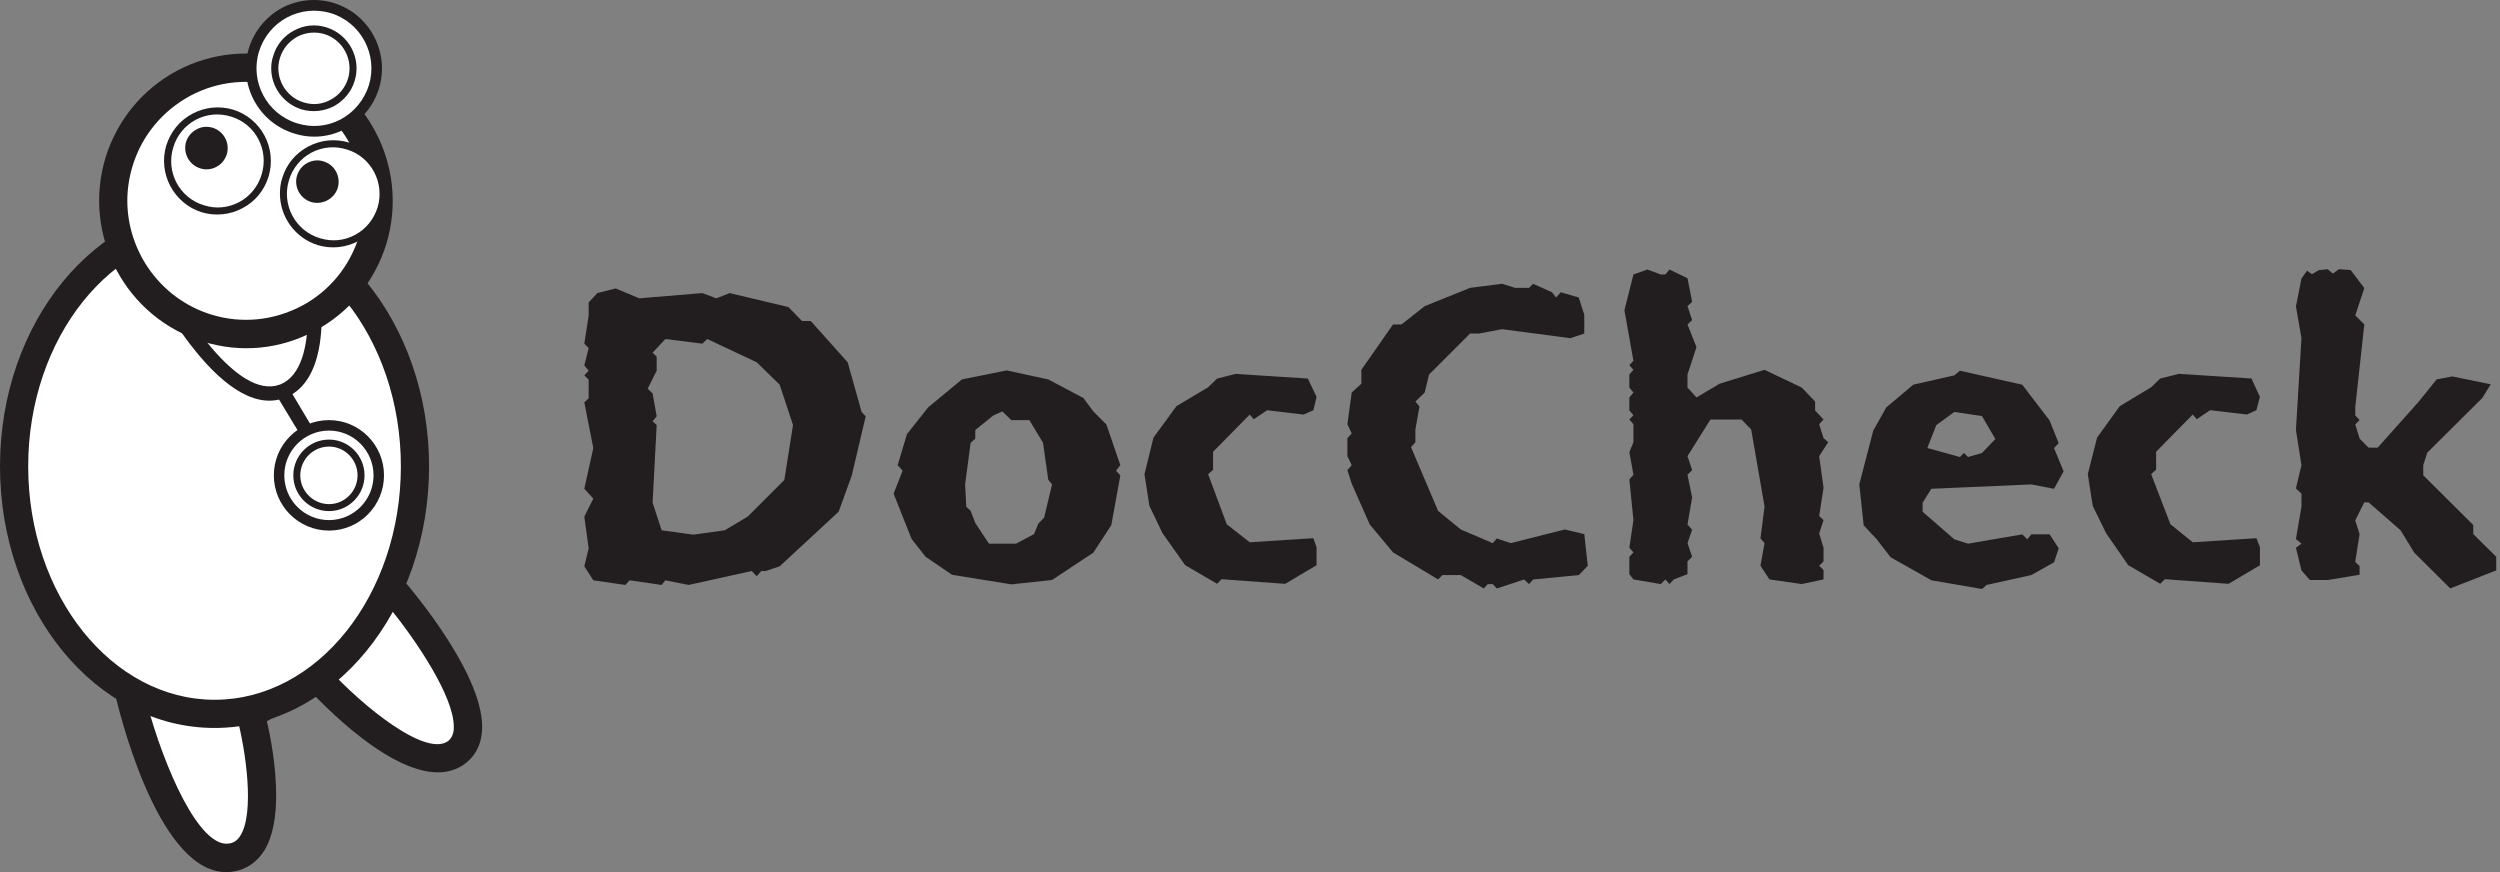 <?xml version="1.0" encoding="utf-8"?><svg xmlns="http://www.w3.org/2000/svg" width="86" height="30" viewBox="0 0 86 30"><rect x="0" y="0" width="86" height="30" fill="#808080" stroke="none"/><path fill="#FFF" d="M4.47 23.892s1.45 6 3.52 5.6c1.85-.36.64-4.91.64-4.91l2.24-1.318s3.44 3.8 4.88 2.58c1.48-1.25-2.21-5.53-2.21-5.53L4.47 23.89z"/><path fill="#221E1F" fill-rule="evenodd" d="M13.36 19.862l-9.47 3.73.1.41c.26 1.08 1.68 6.44 4.09 5.97.42-.08.77-.33 1.01-.71.31-.5.41-1.2.41-1.91 0-.98-.19-2-.32-2.54l1.6-.93c1 1.04 3.75 3.63 5.29 2.33.3-.25.48-.62.51-1.05.15-1.84-2.38-4.83-2.67-5.17l-.23-.26-.32.13zm.03 1.03c.95 1.17 2.22 3.07 2.22 4.1v.09c-.02.23-.11.33-.17.39-.74.622-2.95-1.148-4.21-2.538l-.27-.29-2.9 1.7.1.36c.3 1.15.6 3.25.11 4.04-.1.16-.21.24-.37.27-1.04.2-2.26-2.63-2.85-4.83l8.34-3.292z" clip-rule="evenodd"/><path fill="#FFF" d="M.49 16.042c0-4.7 3.08-8.51 6.89-8.51s6.9 3.81 6.9 8.51-3.09 8.51-6.9 8.51-6.89-3.81-6.89-8.51z"/><path fill="#221E1F" fill-rule="evenodd" d="M0 16.042c0 4.97 3.31 9 7.38 9s7.38-4.03 7.38-9c0-4.96-3.31-8.99-7.38-8.99S0 11.082 0 16.042zm.97 0c0-4.42 2.88-8.02 6.41-8.02 3.54 0 6.41 3.6 6.41 8.02 0 4.43-2.87 8.03-6.41 8.03-3.53 0-6.41-3.6-6.41-8.03z" clip-rule="evenodd"/><path fill="#221E1F" fill-rule="evenodd" d="M10.6 8.562l-5.95.09.16.34c.27.57 2.73 5.52 4.97 4.7 1.98-.73 1.1-4.77 1.06-4.94l-.04-.19h-.2zm-.19.49c.09.45.18 1.11.18 1.79 0 1.05-.22 2.11-.97 2.39-1.45.53-3.38-2.52-4.2-4.11l4.99-.07z" clip-rule="evenodd"/><path fill="#FFF" d="M4.1 5.572c.73-2.42 3.28-3.78 5.69-3.04s3.77 3.3 3.03 5.72c-.73 2.42-3.28 3.78-5.69 3.04-2.41-.74-3.77-3.3-3.03-5.72z"/><path fill="#221E1F" fill-rule="evenodd" d="M6.09 2.432c-1.19.64-2.06 1.7-2.46 2.99-.81 2.68.69 5.51 3.36 6.33 1.29.4 2.65.27 3.84-.37 1.19-.63 2.06-1.7 2.46-2.99.81-2.67-.69-5.51-3.35-6.33-1.29-.39-2.66-.26-3.85.37zm.46.86c.96-.51 2.06-.61 3.1-.3 2.15.66 3.37 2.96 2.71 5.11-.32 1.05-1.02 1.91-1.98 2.42-.97.51-2.07.62-3.11.3-1.75-.54-2.89-2.17-2.89-3.92 0-.39.06-.79.18-1.19.32-1.05 1.03-1.9 1.99-2.42z" clip-rule="evenodd"/><path fill="#221E1F" d="M9.53 13.632l.95 1.57.41-.25-.94-1.58"/><path fill="#FFF" d="M5.84 5.032c.28-.91 1.24-1.42 2.14-1.14.91.28 1.42 1.24 1.14 2.15-.28.91-1.23 1.42-2.14 1.14-.91-.28-1.42-1.24-1.14-2.15z"/><path fill="#221E1F" fill-rule="evenodd" d="M6.62 3.912c-.44.23-.75.62-.9 1.09-.29.97.26 2 1.22 2.3.47.14.97.09 1.4-.14.44-.23.75-.61.9-1.09.29-.97-.25-2-1.22-2.3-.47-.14-.97-.09-1.4.14zm.4 3.15c-.85-.25-1.32-1.15-1.06-1.99.12-.41.4-.75.77-.95.38-.2.81-.24 1.22-.11.84.25 1.31 1.15 1.05 1.99-.12.41-.4.75-.77.95-.38.2-.81.24-1.21.11z" clip-rule="evenodd"/><path fill="#221E1F" d="M6.45 4.892c.11-.36.49-.57.85-.46.36.12.57.5.46.86-.11.37-.5.57-.86.46-.36-.11-.56-.5-.45-.86z"/><path fill="#221E1F" fill-rule="evenodd" d="M6.76 4.452c-.17.09-.3.24-.36.43-.11.38.1.79.49.91.18.06.38.04.55-.05.18-.09.3-.25.36-.43.12-.39-.1-.8-.49-.92-.18-.05-.38-.04-.55.06zm.04.07c.15-.08.33-.1.49-.04.34.1.53.46.43.8-.05.17-.16.3-.32.38-.15.08-.32.1-.49.05-.27-.09-.45-.34-.45-.62 0-.06.01-.12.03-.19.05-.16.16-.3.31-.38z" clip-rule="evenodd"/><path fill="#FFF" d="M9.6 16.352c0-.95.77-1.72 1.72-1.72.94 0 1.71.77 1.71 1.72s-.77 1.72-1.71 1.72c-.95 0-1.72-.77-1.72-1.72z"/><path fill="#221E1F" fill-rule="evenodd" d="M9.42 16.352c0 1.05.85 1.9 1.9 1.9 1.04 0 1.89-.85 1.89-1.9 0-1.05-.85-1.9-1.89-1.9-1.05 0-1.9.85-1.9 1.9zm.36 0c0-.85.69-1.54 1.54-1.54.84 0 1.53.69 1.53 1.54 0 .85-.69 1.54-1.53 1.54-.85 0-1.54-.69-1.54-1.54z" clip-rule="evenodd"/><path fill="#FFF" d="M10.21 16.352c0-.61.5-1.11 1.11-1.11.61 0 1.1.5 1.1 1.11 0 .61-.49 1.11-1.1 1.11-.61 0-1.11-.5-1.11-1.11z"/><path fill="#221E1F" fill-rule="evenodd" d="M10.09 16.352c0 .68.55 1.23 1.23 1.23.67 0 1.22-.55 1.22-1.23 0-.68-.55-1.23-1.22-1.23-.68 0-1.23.55-1.23 1.23zm.24 0c0-.54.44-.99.99-.99.54 0 .98.45.98.99s-.44.99-.98.99c-.55 0-.99-.45-.99-.99z" clip-rule="evenodd"/><path fill="#FFF" d="M9.82 6.162c.28-.91 1.24-1.42 2.14-1.14.91.28 1.42 1.24 1.14 2.15-.27.91-1.23 1.42-2.14 1.14-.9-.28-1.41-1.24-1.14-2.15z"/><path fill="#221E1F" fill-rule="evenodd" d="M10.6 5.042c-.43.23-.75.61-.89 1.08-.06.18-.08.36-.08.54 0 .79.51 1.52 1.3 1.77.47.14.96.09 1.4-.14.43-.23.75-.62.89-1.09.3-.97-.25-2-1.22-2.3-.47-.14-.97-.09-1.4.14zm.4 3.15c-.84-.25-1.32-1.15-1.06-1.99.12-.41.4-.75.77-.95.38-.2.81-.24 1.22-.11.84.25 1.31 1.15 1.06 1.99-.13.41-.4.75-.78.95-.37.2-.8.24-1.21.11z" clip-rule="evenodd"/><path fill="#221E1F" d="M10.26 6.052c.11-.37.5-.57.86-.46.36.11.57.49.45.86-.11.36-.49.57-.85.45-.36-.11-.57-.49-.46-.85z"/><path fill="#221E1F" fill-rule="evenodd" d="M10.58 5.602c-.18.09-.3.25-.36.43-.12.39.1.8.49.92.18.05.38.03.55-.06.17-.09.3-.24.36-.43.11-.39-.1-.79-.49-.91-.18-.06-.38-.04-.55.05zm.04.08c.15-.08.32-.1.49-.05.34.1.53.46.42.81-.05.16-.16.3-.31.38-.15.08-.32.09-.49.04-.34-.1-.53-.46-.43-.8.05-.17.16-.3.32-.38z" clip-rule="evenodd"/><path fill="#FFF" d="M8.74 1.712c.35-1.14 1.55-1.78 2.69-1.43 1.14.35 1.78 1.56 1.43 2.7-.34 1.14-1.55 1.79-2.69 1.44s-1.78-1.56-1.43-2.71z"/><path fill="#221E1F" fill-rule="evenodd" d="M9.7.272c-.55.3-.95.79-1.14 1.39-.37 1.24.32 2.55 1.56 2.93.59.19 1.23.13 1.78-.17.55-.29.96-.79 1.14-1.39.37-1.23-.32-2.55-1.56-2.93-.59-.18-1.23-.12-1.78.17zm.17.33c.47-.25 1-.3 1.51-.15 1.04.32 1.63 1.43 1.31 2.48-.16.5-.5.92-.96 1.17-.47.25-1 .3-1.51.14-1.04-.32-1.63-1.43-1.31-2.47.16-.51.5-.92.96-1.17z" clip-rule="evenodd"/><path fill="#FFF" d="M9.51 1.952c.22-.71.97-1.11 1.68-.89.71.22 1.11.97.9 1.68-.22.72-.97 1.12-1.68.9-.71-.22-1.11-.97-.9-1.69z"/><path fill="#221E1F" fill-rule="evenodd" d="M10.11 1.052c-.34.18-.6.49-.71.87-.05.14-.07.28-.07.43 0 .63.41 1.21 1.04 1.41.38.11.77.07 1.12-.11.34-.19.6-.5.71-.87.24-.78-.2-1.6-.97-1.84-.38-.12-.77-.08-1.12.11zm.33 2.47c-.64-.2-1.01-.88-.81-1.53.1-.32.31-.57.6-.73.28-.15.62-.18.93-.09.64.2 1.01.89.81 1.54-.1.31-.31.57-.6.72-.28.16-.61.19-.93.09zM67.23 14.172l.95.14.46.79-.46.48-.48.14-.14-.14-.14.14-1.12-.31.31-.79.62-.45zm-32.75-.02l.31.3h.62l.47.78.18 1.27.13.16-.27 1.14-.2.21-.15.36-.62.33h-.93l-.47-.71-.16-.42-.15-.14-.04-.77.19-1.43.16-.14v-.3l.62-.5.31-.14zm40.47-1.29l-.64.16-.31.3-1.08.65-.78 1.08-.32 1.26.17 1.09.46.94.76 1.1 1.102.64.16-.158 2.19.16 1.08-.64v-.62l-.12-.31-2.19.14-.77-.62L74 16.31l.17-.15v-.62l1.26-1.28.14.16.46-.31 1.26.15.33-.15.12-.46-.29-.63-2.5-.16zm-32.44 0l-.64.16-.31.3-1.09.65-.79 1.08-.31 1.26.17 1.09.45.94.78 1.1 1.1.64.15-.158 2.19.16 1.08-.64v-.62l-.11-.31-2.19.14-.79-.62-.64-1.722.17-.15v-.62l1.26-1.28.14.16.46-.31 1.25.15.34-.15.11-.46-.3-.63-2.48-.16zm24.91-.11l-.19.16-1.41.32-.93.78-.45.8-.48 1.85.15 1.41.45.48.48.62 1.4.79 1.74.3.16-.14 1.54-.34.78-.44.16-.48-.312-.48h-.63l-.14.17-.17-.17-1.87.32-.47-.15-1.09-.948v-.31l.3-.48 3.44-.15.78.15.33-.6-.33-.8.16-.17-.312-.78-.94-1.23-2.146-.482zm-32.79-.01l-1.54.31-1.16.96-.73.92-.32 1.07.17.19-.31.79.62 1.56.48.61.91.62 2.04.33 1.4-.15 1.42-.94.62-.95.31-1.71-.15-.16.15-.19-.48-1.4-.45-.45-.34-.46-1.21-.64-1.43-.31zm-11.74-1.08l1.27.16.17-.16 1.7.8.79.77.46 1.39-.3 1.89-1.26 1.26-.79.47-1.08.15-1.09-.15-.31-.95.14-2.67-.14-.13.14-.17-.14-.79-.17-.16.31-.62v-.48l-.14-.14.44-.47zm-1.71-1.74l-.63.16-.3.32v.45l-.15.97.15.15-.15.6.15.18-.15.16.15.15v.64l-.15.14.31 1.57-.31 1.4.31.34-.31.62.15 1.09-.15.62.31.48 1.1.16.15-.16 1.1.16.13-.16.8.16 2.17-.48.17.18.16-.18h.15l.48-.16 2.03-1.88.45-1.24.48-2.04-.14-.15-.48-1.71-1.27-1.42h-.3l-.47-.48-2.02-.48-.46.18-.48-.18-2.17.18-.81-.34zm30.49-.16l-1.1.14-1.56.63-.8.63h-.29l-1.09 1.56v.48l-.33.3-.15 1.09.15.32-.15.16v.62l.15.31-.15.17.15.47.62 1.4.8.96 1.55.93.15-.15h.63l.79.46.14-.148h.17l.14.15.94-.31.17.16.14-.16 1.57-.15.31-.32-.12-1.09-.67-.16-1.86.47-.48-.16-.14.16-1.1-.47-.78-.64-.93-2.19.15-.17v-.44l.14-.79-.14-.17.32-.31.15-.62 1.41-1.41h.3l.8-.15 2.35.31.48-.16v-.64l-.19-.6-.62-.18-.16.18-.14-.18-.65-.29-.14.138h-.48l-.45-.14zm5-.49l-.48.17-.31 1.23.31 1.74-.14.15.14.16-.14.16v.45l.14.17-.14.17v.45l.14.16-.14.15.14.16v.62l-.14.34.14.78-.14.16.14 1.4-.14.95.14.16-.14.15v.6l.14.18.94.16.16-.16.14.16.15-.16.47-.18v-.44l.16-.16-.16-.47.16-.46-.16-.18.16-.93-.16-.78.16-.16-.16-.48.79-1.26h1.07l.33.34.46 2.65-.14 1.1.14.16-.14.78.31.47 1.11.16.75-.16v-.32l-.15-.15.15-.15v-.47l-.15-.49.15-.46-.15-.14.15-.97-.15-1.09.31-.48-.16-.14-.15-.48.15-.16-.29-.31v-.31l-.46-.48-1.28-.61-1.55.48-.79.47-.31-.34v-.45l.31-.94-.31-.78.16-.15-.16-.48.16-.15-.16-.81-.62-.3-.14.17h-.16l-.46-.17zm23.4-.01l-.3.03-.24.14-.17-.12-.19.27-.19.96.19 1.09-.19 3.16.19 1.21-.19.8.19.18v.45l-.19 1.11.19.16-.19.14.19.78.29.33h.62l1.09-.18v-.3l-.15-.14.15-.96-.15-.47.31-.62h.15l1.1.96.47.77 1.24 1.23 1.58-.62v-.47l-.79-.78v-.312l-1.72-1.71V16l.14-.43 1.892-1.88.29-.47-1.32-.27-.54.1-.62.77-1.41 1.58h-.31l-.31-.31-.15-.49.15-.15-.15-.16V14l.31-2.84-.31-.31.31-.94-.47-.62-.4-.03-.21.15-.182-.148z" clip-rule="evenodd"/></svg>